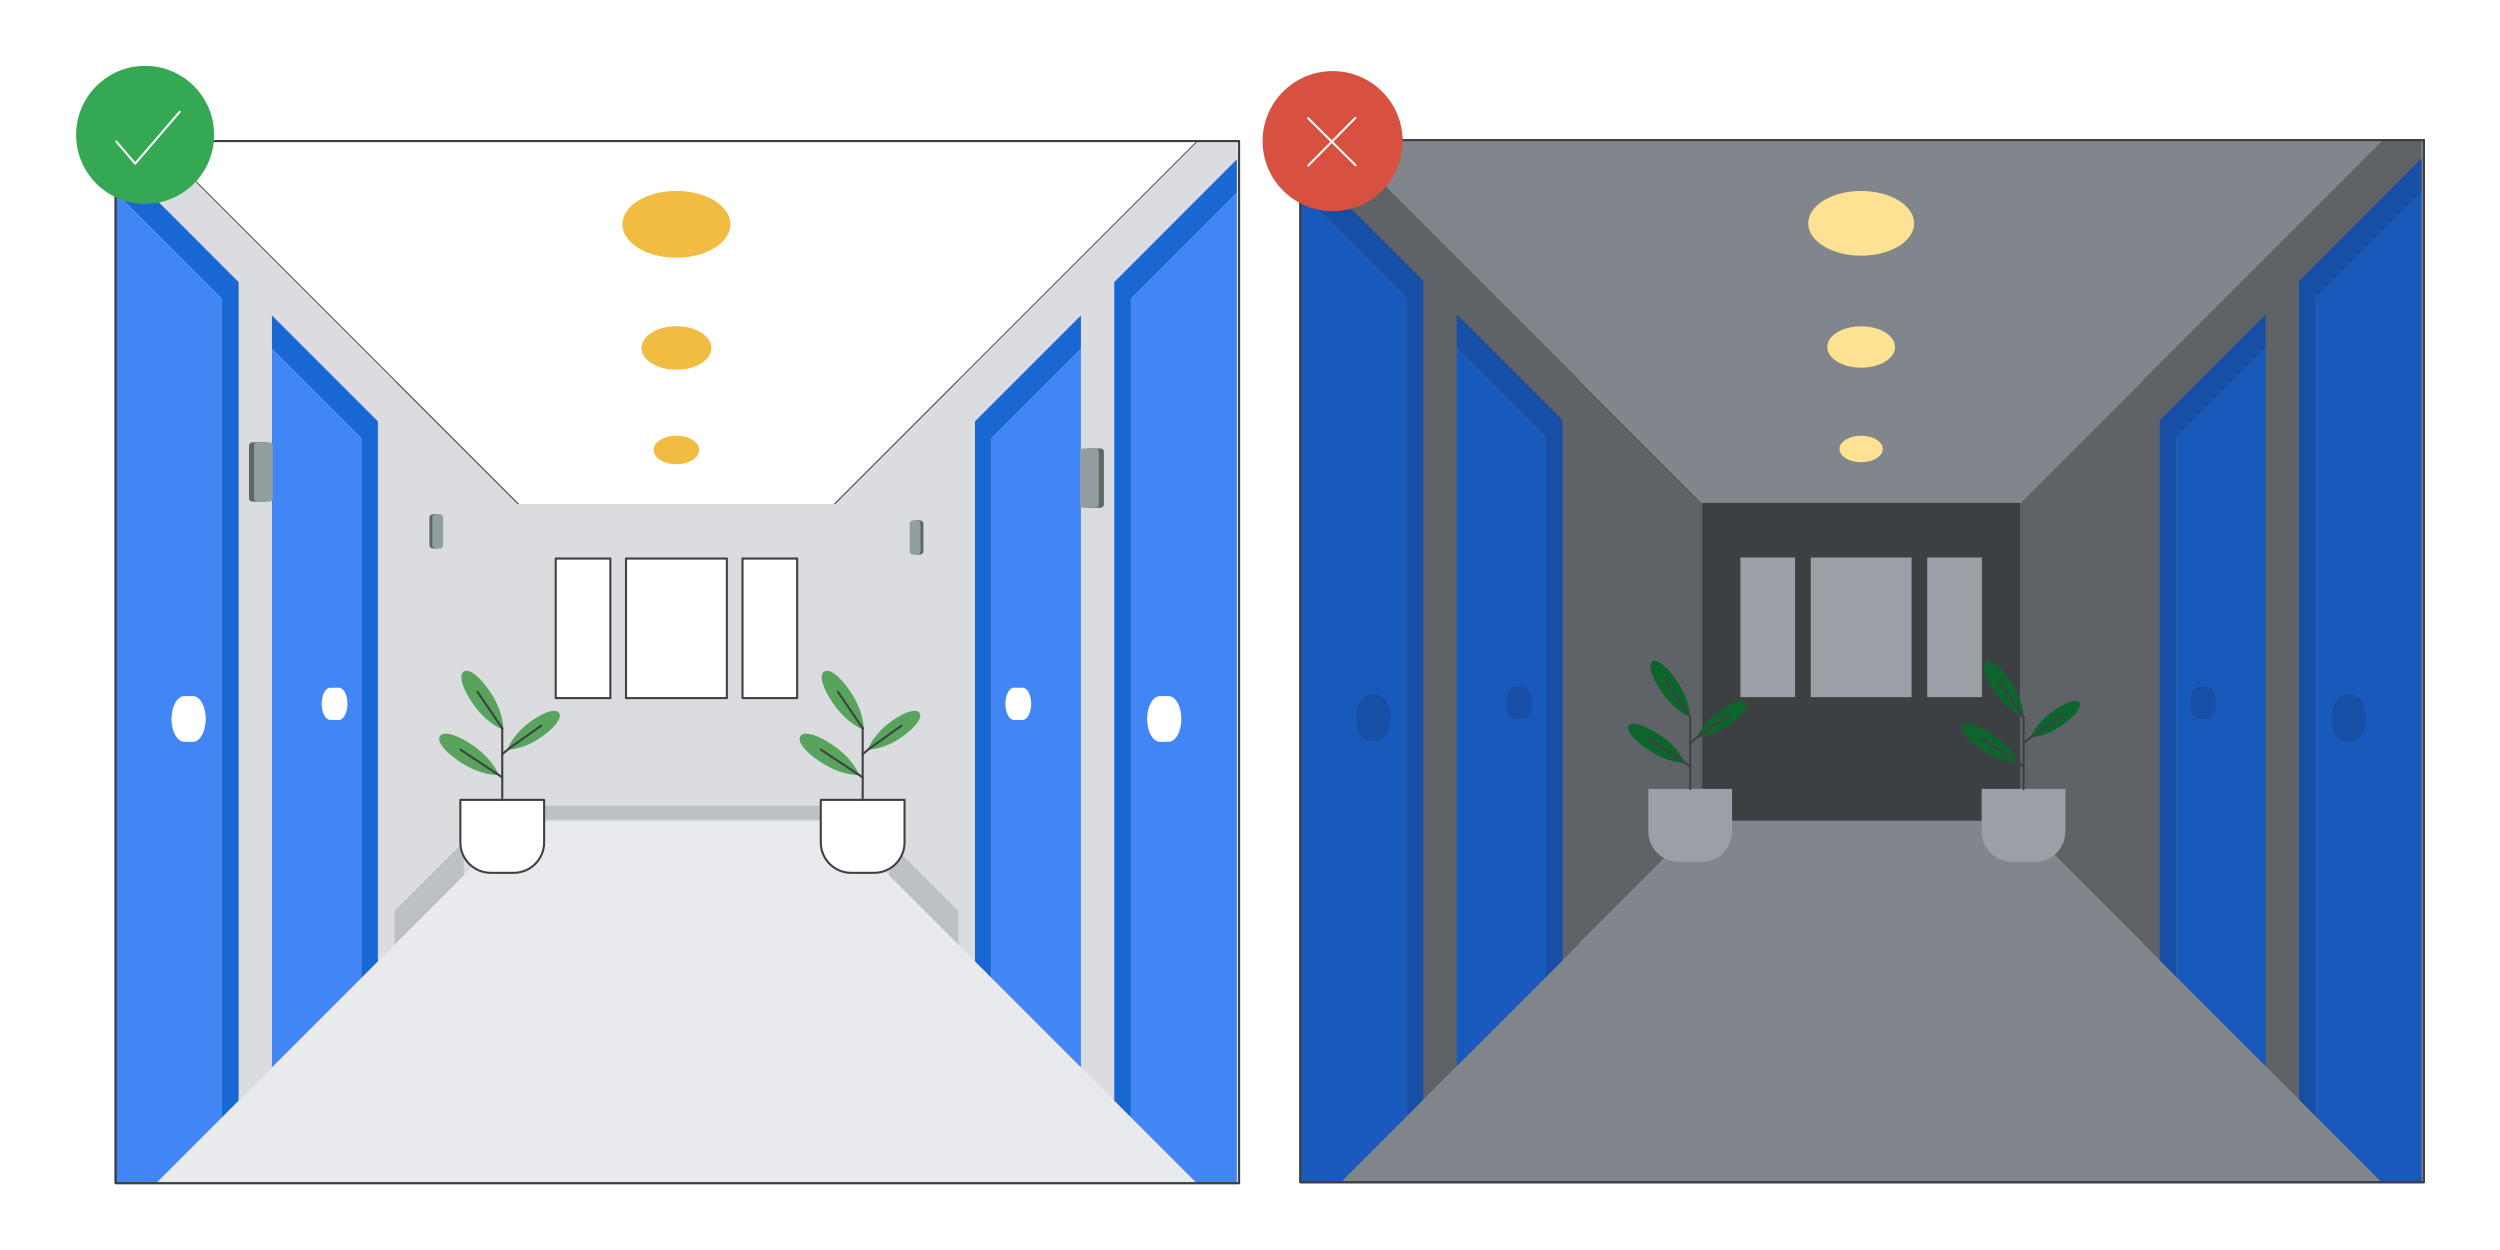 <?xml version="1.0" encoding="utf-8"?>
<!-- Generator: Adobe Illustrator 25.0.0, SVG Export Plug-In . SVG Version: 6.00 Build 0)  -->
<svg version="1.1" id="Layer_1" xmlns="http://www.w3.org/2000/svg" xmlns:xlink="http://www.w3.org/1999/xlink" x="0px" y="0px"
	 viewBox="0 0 1200 600" style="enable-background:new 0 0 1200 600;" xml:space="preserve">
<style type="text/css">
	.st0{fill:#FFFFFF;}
	.st1{fill:#E8EAED;}
	.st2{fill:none;stroke:#3C4043;stroke-linecap:round;stroke-linejoin:round;stroke-miterlimit:10;}
	.st3{fill:#FDD663;stroke:#676C73;stroke-miterlimit:10;}
	.st4{fill:#3C4043;}
	.st5{fill:none;stroke:#3C4043;stroke-miterlimit:10;}
	.st6{fill:#FFFFFF;stroke:#3C4043;stroke-linecap:round;stroke-linejoin:round;}
	.st7{fill:#D0E1FB;stroke:#D0E1FB;stroke-miterlimit:10;}
	.st8{fill:#FFFFFF;stroke:#3C4043;stroke-linecap:round;stroke-linejoin:round;stroke-miterlimit:10;}
	.st9{fill:#4285F4;}
	.st10{fill:#E7E9EC;stroke:#E7E9EC;stroke-linecap:round;stroke-linejoin:round;stroke-miterlimit:10;}
	.st11{fill:#3D4043;}
	.st12{fill:#FFFFFF;stroke:#3D4043;stroke-linecap:round;stroke-linejoin:round;stroke-miterlimit:10;}
	.st13{fill:#FFFFFF;stroke:#3D4043;stroke-linecap:round;stroke-linejoin:round;}
	.st14{fill:none;stroke:#3D4043;stroke-linecap:round;stroke-linejoin:round;stroke-miterlimit:10;}
	.st15{clip-path:url(#SVGID_2_);}
	.st16{fill:#D9E5F9;}
	.st17{clip-path:url(#SVGID_4_);fill:#D9E5F9;}
	.st18{clip-path:url(#SVGID_4_);}
	.st19{fill:#E7E9EC;}
	.st20{clip-path:url(#SVGID_4_);fill:#4285F4;stroke:#4285F4;stroke-linecap:round;stroke-linejoin:round;stroke-miterlimit:10;}
	.st21{clip-path:url(#SVGID_4_);fill:#FFFFFF;stroke:#3D4043;stroke-linecap:round;stroke-linejoin:round;stroke-miterlimit:10;}
	.st22{fill:#3D4043;stroke:#3D4043;stroke-linecap:round;stroke-linejoin:round;stroke-miterlimit:10;}
	.st23{fill:#F1F3F4;}
	.st24{fill:#C1DEFB;}
	.st25{fill:#FBBC04;}
	.st26{fill:#EA4335;}
	.st27{fill:#669DF6;}
	.st28{fill:#D2E3FC;}
	.st29{fill:#FEEFC3;}
	.st30{clip-path:url(#SVGID_6_);fill:#CEEAD6;}
	.st31{fill:#BDC1C6;}
	.st32{clip-path:url(#SVGID_8_);}
	.st33{fill:#0A0755;}
	.st34{fill:#E6E8EB;}
	.st35{fill:#E84335;}
	.st36{fill:none;stroke:#3D4043;stroke-miterlimit:10;}
	.st37{fill:#F0BC42;stroke:#3D4043;stroke-width:1.006;stroke-linecap:round;stroke-linejoin:round;stroke-miterlimit:10;}
	.st38{fill:#FDD663;}
	.st39{fill:#FFFFFF;stroke:#3D4043;stroke-miterlimit:10;}
	.st40{fill:#D4E2F9;stroke:#D4E2F9;stroke-miterlimit:10;}
	.st41{fill:none;stroke:#3D4043;stroke-linecap:round;stroke-miterlimit:10;}
	.st42{fill:#FFFFFF;stroke:#3D4043;stroke-linecap:round;stroke-miterlimit:10;}
	.st43{fill:#D4E2F9;}
	.st44{fill:none;stroke:#FFFFFF;stroke-linecap:round;stroke-miterlimit:10;}
	.st45{fill:none;stroke:#3D4043;stroke-linecap:round;stroke-linejoin:round;}
	.st46{fill:#58A35C;stroke:#3D4043;stroke-linecap:round;stroke-linejoin:round;stroke-miterlimit:10;}
	.st47{fill:#FFEDC2;}
	.st48{fill:#58A45C;stroke:#58A45C;stroke-linecap:round;stroke-linejoin:round;stroke-miterlimit:10;}
	.st49{fill:#DDDEE2;}
	.st50{fill:#58A45C;stroke:#292D33;stroke-linecap:round;stroke-linejoin:round;stroke-miterlimit:10;}
	.st51{fill:#F2BC42;}
	.st52{fill:#D85040;}
	.st53{fill:#D85040;stroke:#3D4043;stroke-width:1.245;stroke-linecap:round;stroke-linejoin:round;stroke-miterlimit:10;}
	.st54{opacity:0.5;}
	.st55{fill:#D9DADC;}
	.st56{fill:#4281F0;}
	.st57{fill-rule:evenodd;clip-rule:evenodd;fill:#FFFFFF;stroke:#3C4043;stroke-linecap:round;stroke-linejoin:round;}
	.st58{fill-rule:evenodd;clip-rule:evenodd;fill:#E8EAED;}
	.st59{fill:#DDDEE2;stroke:#3C4043;stroke-miterlimit:10;}
	.st60{fill:none;stroke:#E7E9EC;stroke-linecap:round;stroke-linejoin:round;stroke-miterlimit:10;}
	.st61{fill:#D4E2F9;stroke:#D4E2F9;stroke-linecap:round;stroke-linejoin:round;stroke-miterlimit:10;}
	.st62{fill:#E84335;stroke:#3D4043;stroke-miterlimit:10;}
	.st63{fill:#4E84EA;stroke:#3D4043;stroke-width:1.006;stroke-linecap:round;stroke-linejoin:round;stroke-miterlimit:10;}
	.st64{fill:#3C4043;stroke:#3C4043;stroke-linecap:round;stroke-linejoin:round;stroke-miterlimit:10;}
	.st65{fill:#CEEAD6;}
	.st66{fill:#CEDFF9;}
	
		.st67{opacity:0.5;fill:#FFFFFF;stroke:#3C4043;stroke-linecap:round;stroke-linejoin:round;stroke-miterlimit:10;enable-background:new    ;}
	.st68{fill:none;stroke:#FFFFFF;stroke-linecap:round;stroke-linejoin:round;stroke-miterlimit:10;}
	.st69{fill:#EE8668;stroke:#3D4043;stroke-miterlimit:10;}
	.st70{fill:#FFFFFF;stroke:#FFFFFF;stroke-miterlimit:10;}
	.st71{fill:none;stroke:#FFFFFF;stroke-width:5;stroke-miterlimit:10;}
	.st72{fill:#3D4043;stroke:#3D4043;stroke-linejoin:round;}
	.st73{fill:#3D4043;stroke:#3D4043;stroke-linecap:round;stroke-linejoin:round;}
	.st74{fill:#F0BC42;stroke:#F0BC42;stroke-miterlimit:10;}
	.st75{fill:#FBBA04;}
	.st76{fill:#D18A68;stroke:#3D4043;stroke-linecap:round;stroke-linejoin:round;stroke-miterlimit:10;}
	.st77{fill:#3D4043;stroke:#3D4043;stroke-miterlimit:10;}
	.st78{fill:#D8B18D;}
	.st79{fill:#D5E1F6;}
	.st80{fill:none;stroke:#D5E1F6;stroke-linecap:round;stroke-linejoin:round;stroke-miterlimit:10;}
	.st81{fill:#D5E1F6;stroke:#D5E1F6;stroke-linecap:round;stroke-linejoin:round;stroke-miterlimit:10;}
	.st82{fill:#D8B18D;stroke:#3D4043;stroke-linecap:round;stroke-linejoin:round;stroke-miterlimit:10;}
	.st83{fill:#FDD463;}
	.st84{fill:#F0F2F3;}
	.st85{fill:#F8BB16;stroke:#F8BB16;stroke-miterlimit:10;}
	.st86{fill:#FDE092;}
	.st87{fill:#5F6368;}
	.st88{fill:#34A853;}
	.st89{fill:#D85040;stroke:#D85040;stroke-linecap:round;stroke-linejoin:round;stroke-miterlimit:10;}
	.st90{fill:#F2BC42;stroke:#FFFFFF;stroke-linecap:round;stroke-linejoin:round;stroke-miterlimit:10;}
	.st91{clip-path:url(#SVGID_10_);fill:#FFFFFF;stroke:#3C4043;stroke-linecap:round;stroke-linejoin:round;stroke-miterlimit:10;}
	.st92{clip-path:url(#SVGID_10_);fill:#E8EAED;}
	.st93{clip-path:url(#SVGID_10_);fill:none;stroke:#3C4043;stroke-linecap:round;stroke-linejoin:round;stroke-miterlimit:10;}
	.st94{clip-path:url(#SVGID_10_);}
	.st95{fill:#F6AEA9;}
	.st96{fill:none;stroke:#696C70;stroke-width:6;stroke-linecap:round;stroke-miterlimit:10;}
	.st97{clip-path:url(#SVGID_10_);fill:#E7E9EC;stroke:#E7E9EC;stroke-linecap:round;stroke-linejoin:round;stroke-miterlimit:10;}
	.st98{opacity:0.11;}
	.st99{fill:#E0E1E5;}
	.st100{fill:none;stroke:#F2BC42;stroke-width:2;stroke-miterlimit:10;}
	.st101{fill:none;stroke:#33A852;stroke-width:2;stroke-miterlimit:10;}
	.st102{fill:none;stroke:#4285F4;stroke-width:2;stroke-miterlimit:10;}
	.st103{fill:none;stroke:#3C4043;stroke-width:2;stroke-linecap:round;stroke-linejoin:round;}
	.st104{clip-path:url(#SVGID_12_);}
	.st105{fill:#EEA38D;stroke:#3D4043;stroke-width:1.245;stroke-linecap:round;stroke-linejoin:round;stroke-miterlimit:10;}
	.st106{fill:none;stroke:#3D4043;stroke-width:1.245;stroke-linecap:round;stroke-linejoin:round;stroke-miterlimit:10;}
	.st107{fill:#3D4043;stroke:#3D4043;stroke-width:1.245;stroke-linecap:round;stroke-linejoin:round;stroke-miterlimit:10;}
	.st108{fill:#A36F4B;}
	.st109{fill-rule:evenodd;clip-rule:evenodd;fill:#E1A57D;}
	.st110{fill:#DFA68A;stroke:#3D4043;stroke-linecap:round;stroke-linejoin:round;stroke-miterlimit:10;}
	.st111{fill:#FFFFFF;stroke:#3D4043;stroke-width:1.245;stroke-linecap:round;stroke-miterlimit:10;}
	.st112{fill:#D3D3D3;stroke:#3D4043;stroke-width:1.245;stroke-linecap:round;stroke-linejoin:round;stroke-miterlimit:10;}
	.st113{fill:#F1B682;stroke:#3D4043;stroke-linecap:round;stroke-linejoin:round;}
	.st114{fill:#754438;stroke:#3D4043;stroke-miterlimit:10;}
	.st115{fill-rule:evenodd;clip-rule:evenodd;fill:#3D4043;}
	.st116{fill:#FFFFFF;stroke:#FFFFFF;stroke-linecap:round;stroke-linejoin:round;}
	.st117{fill:#E7E9EC;stroke:#3D4043;stroke-linecap:round;stroke-linejoin:round;stroke-miterlimit:10;}
	.st118{clip-path:url(#SVGID_14_);}
	.st119{fill:#E7E9EC;stroke:#3D4043;stroke-miterlimit:10;}
	.st120{fill:#D18A68;stroke:#3D4043;stroke-width:1.245;stroke-linecap:round;stroke-linejoin:round;stroke-miterlimit:10;}
	.st121{fill:none;stroke:#D4E2F9;stroke-miterlimit:10;}
	.st122{fill:#F7D575;stroke:#3D4043;stroke-width:1.245;stroke-linecap:round;stroke-linejoin:round;stroke-miterlimit:10;}
	.st123{fill:#D0E1FB;}
	.st124{fill:#F2BC42;stroke:#F2BC42;stroke-miterlimit:10;}
	.st125{fill:#EE8668;stroke:#3D4043;stroke-linecap:round;stroke-linejoin:round;stroke-miterlimit:10;}
	.st126{fill:#EE8668;}
	.st127{fill:#FFFFFF;stroke:#FFFFFF;stroke-linecap:round;stroke-linejoin:round;stroke-miterlimit:10;}
	.st128{fill:#7F3C1B;stroke:#3D4043;stroke-linecap:round;stroke-linejoin:round;stroke-miterlimit:10;}
	.st129{fill:#979CA3;}
	.st130{opacity:0.4;fill:url(#SVGID_15_);}
	.st131{fill:none;stroke:#FFFFFF;stroke-width:2;stroke-linecap:round;stroke-miterlimit:10;}
	.st132{clip-path:url(#SVGID_17_);}
	.st133{fill:#F1F1F1;}
	.st134{fill:#E1EDF9;}
	.st135{opacity:0.05;fill:#221F20;}
	.st136{fill:none;stroke:#3C4043;stroke-linecap:round;stroke-linejoin:round;}
	.st137{opacity:0.3;}
	.st138{opacity:0.05;}
	.st139{enable-background:new    ;}
	.st140{opacity:0.4;fill:#4281F0;}
	.st141{opacity:0.4;}
	.st142{filter:url(#Adobe_OpacityMaskFilter);}
	.st143{filter:url(#Adobe_OpacityMaskFilter_1_);}
	.st144{mask:url(#SVGID_18_);fill:url(#SVGID_19_);}
	.st145{opacity:0.03;fill:#4281F0;}
	.st146{fill:#F1B682;stroke:#3D4043;stroke-linecap:round;stroke-linejoin:round;stroke-miterlimit:10;}
	.st147{clip-path:url(#SVGID_21_);}
	.st148{fill:#624529;}
	.st149{fill:#CA8F6B;}
	.st150{clip-path:url(#SVGID_23_);}
	.st151{opacity:0.3;fill:#E8EAED;}
	.st152{fill:#BCD0F8;}
	.st153{clip-path:url(#SVGID_25_);fill:none;stroke:#3C4043;stroke-linecap:round;stroke-linejoin:round;stroke-miterlimit:10;}
	.st154{fill:#80868B;}
	.st155{fill:#D9D9D9;}
	.st156{opacity:0.25;}
	.st157{clip-path:url(#SVGID_27_);fill:#33A852;}
	.st158{clip-path:url(#SVGID_29_);fill:#33A852;}
	.st159{clip-path:url(#SVGID_31_);fill:#33A852;}
	.st160{clip-path:url(#SVGID_33_);fill:#33A852;}
	.st161{clip-path:url(#SVGID_35_);fill:#188038;}
	.st162{opacity:0.5;fill:none;stroke:#D5E0F0;stroke-linecap:round;enable-background:new    ;}
	.st163{fill:#33A852;}
	.st164{fill:#DADCE0;}
	.st165{clip-path:url(#SVGID_37_);fill:#33A852;}
	.st166{fill:#FEEFC3;stroke:#4D4D4D;}
	.st167{fill:#FDE293;stroke:#4D4D4D;stroke-miterlimit:10;}
	.st168{clip-path:url(#SVGID_39_);}
	.st169{fill:#9AA0A6;}
	.st170{fill:#FDE293;}
	.st171{fill:#174EA6;}
	.st172{fill:#185ABC;}
	.st173{fill:#0D652D;}
	.st174{clip-path:url(#SVGID_41_);}
	.st175{fill:#1967D2;}
	.st176{fill:#5E6666;}
	.st177{fill:#909E9F;}
	.st178{fill:#FAD2CF;}
	.st179{fill:#3D5AFE;}
	.st180{fill:#00E676;}
	.st181{fill:#FFFF00;}
	.st182{fill:#FF5252;}
	.st183{fill:#4283F2;}
	.st184{fill:#F8BB16;}
	.st185{clip-path:url(#SVGID_43_);fill:#33A852;}
	.st186{clip-path:url(#SVGID_45_);fill:#33A852;}
	.st187{fill:none;stroke:#FFFFFF;stroke-miterlimit:10;}
	.st188{clip-path:url(#SVGID_47_);fill:#33A852;}
	.st189{clip-path:url(#SVGID_49_);fill:#33A852;}
	.st190{clip-path:url(#SVGID_51_);fill:#9AA0A6;}
	.st191{clip-path:url(#SVGID_51_);fill:#BDC1C6;}
	.st192{clip-path:url(#SVGID_51_);}
	.st193{fill:#CBCBCB;}
	.st194{clip-path:url(#SVGID_51_);fill:#FFFFFF;stroke:#3C4043;stroke-linecap:round;stroke-linejoin:round;stroke-miterlimit:10;}
	.st195{fill:#4E85EB;}
	.st196{clip-path:url(#SVGID_53_);fill:#33A852;}
	.st197{clip-path:url(#SVGID_55_);}
	.st198{clip-path:url(#SVGID_57_);fill-rule:evenodd;clip-rule:evenodd;fill:#E8EAED;}
	.st199{clip-path:url(#SVGID_57_);}
	.st200{fill-rule:evenodd;clip-rule:evenodd;fill:#4285F4;}
	.st201{fill-rule:evenodd;clip-rule:evenodd;fill:#EEEDE3;}
	.st202{fill-rule:evenodd;clip-rule:evenodd;fill:#FFFFFF;}
	.st203{fill-rule:evenodd;clip-rule:evenodd;fill:#CEDFF9;}
	.st204{fill-rule:evenodd;clip-rule:evenodd;fill:#B3B29C;}
	.st205{fill-rule:evenodd;clip-rule:evenodd;fill:#DBD5CF;}
	.st206{fill:url(#SVGID_58_);stroke:#FFFFFF;stroke-miterlimit:10;}
	.st207{fill:#EEF0F7;}
	.st208{fill-rule:evenodd;clip-rule:evenodd;fill:#EEF0F7;}
	.st209{fill:#B6ABAA;}
	.st210{fill-rule:evenodd;clip-rule:evenodd;fill:#DADCE0;}
	.st211{fill-rule:evenodd;clip-rule:evenodd;fill:#BDC1C6;}
	
		.st212{fill-rule:evenodd;clip-rule:evenodd;fill:#3C4043;stroke:#3C4043;stroke-linecap:round;stroke-linejoin:round;stroke-miterlimit:10;}
	.st213{fill-rule:evenodd;clip-rule:evenodd;fill:#DBDBDD;}
	
		.st214{fill-rule:evenodd;clip-rule:evenodd;fill:#FFFFFF;stroke:#FFFFFF;stroke-linecap:round;stroke-linejoin:round;stroke-miterlimit:10;}
	.st215{fill-rule:evenodd;clip-rule:evenodd;fill:#B1B2B5;}
	.st216{fill-rule:evenodd;clip-rule:evenodd;fill:#49494A;}
	.st217{fill:#292D33;}
	.st218{fill:none;}
	.st219{clip-path:url(#SVGID_60_);fill-rule:evenodd;clip-rule:evenodd;fill:#E8EAED;}
	.st220{clip-path:url(#SVGID_60_);}
	.st221{fill:url(#SVGID_61_);stroke:#FFFFFF;stroke-miterlimit:10;}
	.st222{clip-path:url(#SVGID_63_);}
	.st223{fill:#CEDFF9;stroke:#676C73;stroke-miterlimit:10;}
	.st224{clip-path:url(#SVGID_65_);}
	.st225{fill:#FFFFFF;stroke:#7B7D7F;stroke-linecap:round;stroke-linejoin:round;}
	.st226{fill:#7B7D7F;}
	.st227{fill:#E4E4E4;}
	.st228{fill:#D4E2F9;stroke:#FFFFFF;stroke-width:0.75;stroke-miterlimit:10;}
	.st229{fill:none;stroke:#F2BC42;stroke-linecap:round;stroke-linejoin:round;stroke-miterlimit:10;}
	.st230{fill:none;stroke:#F4C955;stroke-miterlimit:10;}
	.st231{clip-path:url(#SVGID_67_);}
	.st232{fill:#629EF5;}
	.st233{fill:#AECBFA;}
	.st234{fill:#C5221F;}
	.st235{clip-path:url(#SVGID_67_);fill:#629EF5;}
	.st236{clip-path:url(#SVGID_69_);}
	.st237{clip-path:url(#SVGID_69_);fill:#FFFFFF;}
	.st238{clip-path:url(#SVGID_69_);fill:none;stroke:#000000;stroke-miterlimit:10;}
	.st239{fill:none;stroke:#000000;stroke-miterlimit:10;}
	.st240{clip-path:url(#SVGID_71_);fill:#F8BB16;}
	.st241{fill:#E37400;}
	.st242{fill:#F29900;}
	.st243{clip-path:url(#SVGID_73_);fill:#33A852;}
	.st244{fill:#D7AEFB;}
	.st245{fill:#8430CE;}
	.st246{fill:#4ECDE6;}
	.st247{fill:#FFFFFF;stroke:#636669;stroke-linecap:round;stroke-linejoin:round;}
	.st248{fill:#E52592;}
	.st249{fill:#FDE7F3;stroke:#FFFFFF;stroke-width:0.5;stroke-miterlimit:10;}
	.st250{fill:none;stroke:#EEF0F1;stroke-linecap:round;stroke-linejoin:round;stroke-miterlimit:10;}
	.st251{fill:#D4E2F9;stroke:#FFFFFF;stroke-width:0.5;stroke-miterlimit:10;}
	.st252{fill:none;stroke:#4285F4;stroke-width:8;stroke-linecap:round;stroke-linejoin:round;stroke-miterlimit:10;}
	.st253{fill:none;stroke:#F2BC42;stroke-width:4;stroke-miterlimit:10;}
	.st254{fill:none;stroke:#33A852;stroke-width:4;stroke-miterlimit:10;}
	.st255{fill:none;stroke:#3C4043;stroke-width:4;stroke-linecap:round;stroke-linejoin:round;}
	.st256{fill:#BDC0C4;stroke:#BDC0C4;stroke-linecap:round;stroke-linejoin:round;stroke-miterlimit:10;}
	.st257{fill:none;stroke:#FFFFFF;stroke-width:9.767;stroke-linecap:round;stroke-linejoin:round;stroke-miterlimit:10;}
	.st258{clip-path:url(#SVGID_75_);fill:#FFFFFF;}
	.st259{clip-path:url(#SVGID_75_);fill:none;stroke:#3C4043;stroke-linecap:round;stroke-linejoin:round;stroke-miterlimit:10;}
	.st260{clip-path:url(#SVGID_75_);}
	.st261{fill:#D0E1FB;stroke:#676C73;stroke-miterlimit:10;}
	.st262{clip-path:url(#SVGID_77_);fill:#33A852;}
	.st263{fill:#7F3C1B;}
	.st264{fill:#FFB17D;}
	.st265{opacity:0.4;fill:url(#SVGID_78_);}
	.st266{opacity:0.6;fill:#D0E1FB;}
	.st267{fill:#D0E2FC;}
	.st268{fill:#9EC0F3;}
	.st269{fill:#D85040;stroke:#3D4043;stroke-linecap:round;stroke-linejoin:round;stroke-miterlimit:10;}
	.st270{clip-path:url(#SVGID_82_);fill:#BDC1C6;}
	.st271{clip-path:url(#SVGID_84_);fill:#E8EAED;}
	.st272{clip-path:url(#SVGID_84_);}
	.st273{clip-path:url(#SVGID_86_);fill:none;stroke:#3C4043;stroke-linecap:round;stroke-linejoin:round;stroke-miterlimit:10;}
	.st274{fill:#CCCCCC;stroke:#3C4043;stroke-linecap:round;stroke-linejoin:round;stroke-miterlimit:10;}
	.st275{fill:#676C73;}
	.st276{fill:#F2F2F2;stroke:#3D4043;stroke-linecap:round;stroke-linejoin:round;stroke-miterlimit:10;}
	.st277{fill:#B3B3B3;stroke:#3C4043;stroke-linecap:round;stroke-linejoin:round;stroke-miterlimit:10;}
	.st278{opacity:0.81;fill:url(#SVGID_87_);}
	.st279{fill:#D9DBDF;stroke:#D9DBDF;stroke-linecap:round;stroke-linejoin:round;stroke-miterlimit:10;}
	.st280{fill:#D9DBDF;}
	.st281{fill:none;stroke:#D85040;stroke-linecap:round;stroke-linejoin:round;stroke-miterlimit:10;}
	.st282{fill:#FFFFFF;stroke:#D85040;stroke-linecap:round;stroke-linejoin:round;stroke-miterlimit:10;}
	.st283{fill:none;stroke:#BDC1C6;stroke-width:8;stroke-miterlimit:10;}
</style>
<rect x="-22.5" y="-17.5" class="st0" width="1241" height="640"/>
<g>
	<g>
		<rect x="624.232" y="67.262" class="st8" width="539.159" height="500.16"/>
		<rect x="624.232" y="67.262" class="st2" width="539.159" height="500.16"/>
		<g>
			<defs>
				<rect id="SVGID_38_" x="624.232" y="67.262" width="539.159" height="500.16"/>
			</defs>
			<clipPath id="SVGID_2_">
				<use xlink:href="#SVGID_38_"  style="overflow:visible;"/>
			</clipPath>
			<g class="st15">
				<polygon class="st154" points="893.353,317.658 1162.353,48.658 624.353,48.658 				"/>
				<polygon class="st154" points="893.353,317.658 624.353,586.658 1162.353,586.658 				"/>
				<polygon class="st87" points="893.353,317.658 1162.353,586.658 1162.353,48.658 				"/>
				<polygon class="st87" points="893.353,317.658 624.353,586.658 624.353,48.658 				"/>
				<rect x="817.091" y="241.397" class="st4" width="152.523" height="152.523"/>
				<g>
					<rect x="869.151" y="267.617" class="st169" width="48.404" height="66.996"/>
					<rect x="925.072" y="267.617" class="st169" width="26.231" height="66.996"/>
					<rect x="835.403" y="267.617" class="st169" width="26.231" height="66.996"/>
				</g>
				<ellipse class="st170" cx="893.353" cy="107.198" rx="25.42" ry="15.535"/>
				<ellipse class="st170" cx="893.353" cy="166.553" rx="16.269" ry="9.942"/>
				<ellipse class="st170" cx="893.353" cy="215.505" rx="10.412" ry="6.363"/>
				<g>
					<g>
						<polygon class="st87" points="624.353,48.658 624.353,76.096 691.199,142.943 691.199,115.505 						"/>
						<polygon class="st87" points="691.199,142.943 691.199,519.812 624.353,586.658 624.353,76.096 						"/>
						<polygon class="st171" points="683.197,134.94 624.353,76.029 624.353,92.102 675.194,143.01 675.194,535.817 
							683.197,527.814 						"/>
						<polygon class="st172" points="624.353,92.102 624.353,586.658 675.194,535.817 675.194,143.01 						"/>
						<polygon class="st87" points="691.199,115.505 691.199,142.943 758.046,209.789 758.046,182.351 						"/>
						<polygon class="st87" points="758.046,209.789 758.046,452.965 691.199,519.812 691.199,142.943 						"/>
						<polygon class="st171" points="750.043,201.786 750.043,460.968 742.04,468.971 742.04,209.856 699.202,167.018 
							699.202,150.945 						"/>
						<polygon class="st172" points="742.04,209.856 742.04,468.971 699.202,511.809 699.202,167.018 						"/>
						<g>
							<path class="st171" d="M727.245,329.629v0.003c-0.022-0.001-0.045-0.003-0.067-0.003c-2.266,0-4.102,3.463-4.102,7.734
								s1.837,7.734,4.102,7.734c0.023,0,0.045-0.003,0.067-0.003v0.003h4.169v-15.467H727.245z"/>
							<ellipse class="st171" cx="731.348" cy="337.362" rx="4.102" ry="7.734"/>
						</g>
						<g>
							<path class="st171" d="M663.249,344.625c0-3.127-0.734-5.945-1.908-7.942v-3.019l-4.078,0.007
								c-0.049-0.002-0.097-0.007-0.146-0.007c-0.053,0-0.105,0.005-0.157,0.007l-0.054,0l0,0.002
								c-3.289,0.2-5.921,5.025-5.921,10.952c0,6.054,2.746,10.962,6.132,10.962c0.018,0,0.036-0.002,0.055-0.002v0.002h4.169
								v-3.019C662.515,350.571,663.249,347.752,663.249,344.625z"/>
							<path class="st171" d="M655.153,344.625c0-6.054,2.746-10.962,6.132-10.962c3.387,0,6.132,4.908,6.132,10.962
								c0,6.054-2.746,10.962-6.132,10.962"/>
						</g>
					</g>
				</g>
				<g>
					<g>
						<polygon class="st87" points="1162.353,48.658 1162.353,76.096 1095.506,142.943 1095.506,115.505 						"/>
						<polygon class="st87" points="1095.506,142.943 1095.506,519.812 1162.353,586.658 1162.353,76.096 						"/>
						<polygon class="st171" points="1103.509,134.94 1162.353,76.029 1162.353,92.102 1111.512,143.01 1111.512,535.817 
							1103.509,527.814 						"/>
						<polygon class="st172" points="1162.353,92.102 1162.353,586.658 1111.512,535.817 1111.512,143.01 						"/>
						<polygon class="st87" points="1095.506,115.505 1095.506,142.943 1028.66,209.789 1028.66,182.351 						"/>
						<polygon class="st87" points="1028.66,209.789 1028.66,452.965 1095.506,519.812 1095.506,142.943 						"/>
						<polygon class="st171" points="1036.663,201.786 1036.663,460.968 1044.665,468.971 1044.665,209.856 1087.504,167.018 
							1087.504,150.945 						"/>
						<polygon class="st172" points="1044.665,209.856 1044.665,468.971 1087.504,511.809 1087.504,167.018 						"/>
						<g>
							<path class="st171" d="M1059.46,329.629v0.003c0.022-0.001,0.045-0.003,0.067-0.003c2.266,0,4.102,3.463,4.102,7.734
								s-1.837,7.734-4.102,7.734c-0.023,0-0.045-0.003-0.067-0.003v0.003h-4.169v-15.467H1059.46z"/>
							<ellipse class="st171" cx="1055.358" cy="337.362" rx="4.102" ry="7.734"/>
						</g>
						<g>
							<path class="st171" d="M1123.457,344.625c0-3.127,0.734-5.945,1.908-7.942v-3.019l4.078,0.007
								c0.049-0.002,0.097-0.007,0.146-0.007c0.053,0,0.105,0.005,0.157,0.007l0.054,0v0.002c3.289,0.2,5.921,5.025,5.921,10.952
								c0,6.054-2.746,10.962-6.133,10.962c-0.018,0-0.036-0.002-0.054-0.002v0.002h-4.17v-3.019
								C1124.191,350.571,1123.457,347.752,1123.457,344.625z"/>
							<ellipse class="st171" cx="1125.42" cy="344.625" rx="6.132" ry="10.962"/>
						</g>
					</g>
				</g>
			</g>
		</g>
		<rect x="624.232" y="67.262" class="st2" width="539.159" height="500.16"/>
	</g>
	<g>
		<path class="st173" d="M811.304,344.27c0,0-7.239-2.611-13.922-12.421c-5.035-7.394-6.365-12.943-4.301-14.347
			c2.065-1.404,6.741,1.869,11.768,9.263C811.532,336.583,811.304,344.27,811.304,344.27z"/>
		<path class="st14" d="M799.389,326.765l11.915,17.505"/>
		<path class="st173" d="M808.839,366.207c0,0-7.688,0.335-17.595-6.219c-7.451-4.929-10.789-9.565-9.418-11.646
			c1.371-2.081,6.945-0.824,14.404,4.113C806.138,359.009,808.839,366.207,808.839,366.207z"/>
		<path class="st14" d="M791.179,354.529l17.66,11.678"/>
		<path class="st173" d="M814.601,353.974c0,0,6.871,0.057,15.506-6.088c6.504-4.627,9.344-8.863,8.047-10.683
			c-1.289-1.812-6.219-0.522-12.723,4.113C816.796,347.461,814.601,353.974,814.601,353.974z"/>
		<path class="st14" d="M830.009,343.005l-15.408,10.968"/>
		<path class="st169" d="M816.829,413.679h-11.05c-8.055,0-14.583-6.529-14.583-14.584V378.66h40.209v20.435
			C831.404,407.15,824.875,413.679,816.829,413.679z"/>
		<path class="st14" d="M811.304,344.27v34.39"/>
		<path class="st14" d="M814.601,353.974l-3.297,2.758"/>
		<path class="st14" d="M808.839,366.207l2.465,1.681"/>
	</g>
	<g>
		<path class="st173" d="M971.304,344.27c0,0-7.239-2.611-13.922-12.421c-5.035-7.394-6.365-12.943-4.301-14.347
			c2.065-1.404,6.741,1.869,11.768,9.263C971.532,336.583,971.304,344.27,971.304,344.27z"/>
		<path class="st14" d="M959.389,326.765l11.915,17.505"/>
		<path class="st173" d="M968.839,366.207c0,0-7.688,0.335-17.595-6.219c-7.451-4.929-10.789-9.565-9.418-11.646
			c1.371-2.081,6.945-0.824,14.404,4.113C966.138,359.009,968.839,366.207,968.839,366.207z"/>
		<path class="st14" d="M951.179,354.529l17.66,11.678"/>
		<path class="st173" d="M974.601,353.974c0,0,6.871,0.057,15.506-6.088c6.504-4.627,9.344-8.863,8.047-10.683
			c-1.289-1.812-6.219-0.522-12.723,4.113C976.796,347.461,974.601,353.974,974.601,353.974z"/>
		<path class="st14" d="M990.009,343.005l-15.408,10.968"/>
		<path class="st169" d="M976.829,413.679h-11.05c-8.055,0-14.583-6.529-14.583-14.584V378.66h40.209v20.435
			C991.404,407.15,984.875,413.679,976.829,413.679z"/>
		<path class="st14" d="M971.304,344.27v34.39"/>
		<path class="st14" d="M974.601,353.974l-3.297,2.758"/>
		<path class="st14" d="M968.839,366.207l2.465,1.681"/>
	</g>
</g>
<g>
	<rect x="55.565" y="67.738" class="st8" width="539.159" height="500.16"/>
	<rect x="55.565" y="67.738" class="st2" width="539.159" height="500.16"/>
	<g>
		<defs>
			<rect id="SVGID_40_" x="55.565" y="67.738" width="539.159" height="500.16"/>
		</defs>
		<clipPath id="SVGID_4_">
			<use xlink:href="#SVGID_40_"  style="overflow:visible;"/>
		</clipPath>
		<g class="st18">
			<polygon class="st8" points="324.686,318.134 593.686,49.134 55.686,49.134 			"/>
			<polygon class="st1" points="324.686,318.134 55.686,587.134 593.686,587.134 			"/>
			<polygon class="st164" points="324.686,318.134 593.686,587.134 593.686,49.134 			"/>
			<polygon class="st164" points="324.686,318.134 55.686,587.134 55.686,49.134 			"/>
			<rect x="248.424" y="241.873" class="st164" width="152.523" height="152.523"/>
			<rect x="222.6" y="386.729" class="st31" width="204.171" height="6.773"/>
			<g>
				<rect x="300.484" y="268.093" class="st6" width="48.404" height="66.996"/>
				<rect x="356.405" y="268.093" class="st6" width="26.231" height="66.996"/>
				<rect x="266.736" y="268.093" class="st6" width="26.231" height="66.996"/>
			</g>
			<ellipse class="st124" cx="324.686" cy="107.674" rx="25.42" ry="15.535"/>
			<ellipse class="st124" cx="324.686" cy="167.029" rx="16.269" ry="9.942"/>
			<ellipse class="st124" cx="324.686" cy="215.981" rx="10.412" ry="6.363"/>
			<g>
				<g>
					<polygon class="st164" points="55.686,49.134 55.686,76.572 122.532,143.419 122.532,115.981 					"/>
					<polygon class="st164" points="122.532,143.419 122.532,520.288 55.686,587.134 55.686,76.572 					"/>
					<polygon class="st175" points="114.53,135.416 55.686,76.505 55.686,92.578 106.527,143.486 106.527,536.293 114.53,528.29 
											"/>
					<polygon class="st9" points="55.686,92.578 55.686,587.134 106.527,536.293 106.527,143.486 					"/>
					<polygon class="st164" points="122.532,115.981 122.532,143.419 189.379,210.265 189.379,182.827 					"/>
					<polygon class="st164" points="189.379,210.265 189.379,453.441 122.532,520.288 122.532,143.419 					"/>
					<polygon class="st175" points="181.376,202.262 181.376,461.444 173.373,469.447 173.373,210.332 130.535,167.494 
						130.535,151.421 					"/>
					<polygon class="st9" points="173.373,210.332 173.373,469.447 130.535,512.285 130.535,167.494 					"/>
					<g>
						<path class="st0" d="M158.578,330.105v0.003c-0.022-0.001-0.045-0.003-0.067-0.003c-2.266,0-4.102,3.463-4.102,7.734
							c0,4.271,1.837,7.734,4.102,7.734c0.023,0,0.045-0.003,0.067-0.003v0.003h4.169v-15.467H158.578z"/>
						<ellipse class="st0" cx="162.681" cy="337.838" rx="4.102" ry="7.734"/>
					</g>
					<g>
						<path class="st0" d="M94.582,345.101c0-3.127-0.734-5.945-1.908-7.942v-3.019l-4.078,0.007
							c-0.049-0.002-0.097-0.007-0.146-0.007c-0.053,0-0.105,0.005-0.157,0.007l-0.054,0l0,0.002
							c-3.289,0.2-5.921,5.025-5.921,10.952c0,6.054,2.746,10.962,6.132,10.962c0.018,0,0.036-0.002,0.055-0.002l0,0.002h4.17
							v-3.019C93.848,351.047,94.582,348.228,94.582,345.101z"/>
						<ellipse class="st0" cx="92.619" cy="345.101" rx="6.132" ry="10.962"/>
					</g>
				</g>
				<polygon class="st31" points="222.6,420.23 222.6,404.09 189.379,437.312 189.379,453.452 				"/>
			</g>
			<g>
				<g>
					<polygon class="st164" points="593.686,49.134 593.686,76.572 526.839,143.419 526.839,115.981 					"/>
					<polygon class="st164" points="526.839,143.419 526.839,520.288 593.686,587.134 593.686,76.572 					"/>
					<polygon class="st175" points="534.842,135.416 593.686,76.505 593.686,92.578 542.845,143.486 542.845,536.293 
						534.842,528.29 					"/>
					<polygon class="st9" points="593.686,92.578 593.686,587.134 542.845,536.293 542.845,143.486 					"/>
					<polygon class="st164" points="526.839,115.981 526.839,143.419 459.993,210.265 459.993,182.827 					"/>
					<polygon class="st164" points="459.993,210.265 459.993,453.441 526.839,520.288 526.839,143.419 					"/>
					<polygon class="st175" points="467.996,202.262 467.996,461.444 475.998,469.447 475.998,210.332 518.837,167.494 
						518.837,151.421 					"/>
					<polygon class="st9" points="475.998,210.332 475.998,469.447 518.837,512.285 518.837,167.494 					"/>
					<g>
						<path class="st0" d="M490.793,330.105v0.003c0.022-0.001,0.045-0.003,0.067-0.003c2.266,0,4.102,3.463,4.102,7.734
							c0,4.271-1.837,7.734-4.102,7.734c-0.023,0-0.045-0.003-0.067-0.003v0.003h-4.169v-15.467H490.793z"/>
						<ellipse class="st0" cx="486.691" cy="337.838" rx="4.102" ry="7.734"/>
					</g>
					<g>
						<path class="st0" d="M554.79,345.101c0-3.127,0.734-5.945,1.908-7.942v-3.019l4.078,0.007
							c0.049-0.002,0.097-0.007,0.146-0.007c0.053,0,0.105,0.005,0.157,0.007l0.054,0v0.002c3.289,0.2,5.921,5.025,5.921,10.952
							c0,6.054-2.746,10.962-6.132,10.962c-0.018,0-0.036-0.002-0.055-0.002v0.002h-4.169v-3.019
							C555.524,351.047,554.79,348.228,554.79,345.101z"/>
						<ellipse class="st0" cx="556.753" cy="345.101" rx="6.132" ry="10.962"/>
					</g>
				</g>
				<polygon class="st31" points="426.771,420.23 426.771,404.09 459.993,437.312 459.993,453.452 				"/>
			</g>
			<g>
				<g>
					<g>
						<path class="st176" d="M126.888,240.782h-5.768c-0.888,0-1.614-0.726-1.614-1.614v-25.254c0-0.888,0.726-1.614,1.614-1.614
							h5.768c0.888,0,1.614,0.726,1.614,1.614v25.254C128.502,240.055,127.776,240.782,126.888,240.782z"/>
						<path class="st177" d="M129.325,240.782h-5.768c-0.888,0-1.614-0.726-1.614-1.614v-25.254c0-0.888,0.726-1.614,1.614-1.614
							h5.768c0.888,0,1.614,0.726,1.614,1.614v25.254C130.939,240.055,130.212,240.782,129.325,240.782z"/>
					</g>
					<g>
						<path class="st176" d="M209.696,263.264h-1.958c-0.888,0-1.614-0.726-1.614-1.614v-13.191c0-0.888,0.726-1.614,1.614-1.614
							h1.958c0.888,0,1.614,0.726,1.614,1.614v13.191C211.31,262.538,210.584,263.264,209.696,263.264z"/>
						<path class="st177" d="M211.101,263.264h-1.958c-0.888,0-1.614-0.726-1.614-1.614v-13.191c0-0.888,0.726-1.614,1.614-1.614
							h1.958c0.888,0,1.614,0.726,1.614,1.614v13.191C212.715,262.538,211.988,263.264,211.101,263.264z"/>
					</g>
				</g>
				<g>
					<g>
						<path class="st176" d="M522.484,243.741h5.768c0.888,0,1.614-0.726,1.614-1.614v-25.254c0-0.888-0.726-1.614-1.614-1.614
							h-5.768c-0.888,0-1.614,0.726-1.614,1.614v25.254C520.87,243.014,521.596,243.741,522.484,243.741z"/>
						<path class="st177" d="M520.047,243.741h5.768c0.888,0,1.614-0.726,1.614-1.614v-25.254c0-0.888-0.726-1.614-1.614-1.614
							h-5.768c-0.888,0-1.614,0.726-1.614,1.614v25.254C518.433,243.014,519.159,243.741,520.047,243.741z"/>
					</g>
					<g>
						<path class="st176" d="M439.676,266.223h1.958c0.888,0,1.614-0.726,1.614-1.614v-13.191c0-0.888-0.726-1.614-1.614-1.614
							h-1.958c-0.888,0-1.614,0.726-1.614,1.614v13.191C438.062,265.497,438.788,266.223,439.676,266.223z"/>
						<path class="st177" d="M438.271,266.223h1.958c0.888,0,1.614-0.726,1.614-1.614v-13.191c0-0.888-0.726-1.614-1.614-1.614
							h-1.958c-0.888,0-1.614,0.726-1.614,1.614v13.191C436.657,265.497,437.383,266.223,438.271,266.223z"/>
					</g>
				</g>
			</g>
		</g>
	</g>
	<rect x="55.565" y="67.738" class="st2" width="539.159" height="500.16"/>
	<g>
		<path class="st48" d="M414.082,349.546c0,0-7.239-2.611-13.922-12.421c-5.035-7.394-6.365-12.943-4.301-14.347
			c2.065-1.404,6.741,1.869,11.768,9.263C414.31,341.858,414.082,349.546,414.082,349.546z"/>
		<path class="st14" d="M402.167,332.041l11.915,17.505"/>
		<path class="st48" d="M411.617,371.482c0,0-7.688,0.335-17.595-6.219c-7.451-4.929-10.789-9.565-9.418-11.646
			c1.371-2.081,6.945-0.824,14.404,4.113C408.916,364.285,411.617,371.482,411.617,371.482z"/>
		<path class="st14" d="M393.957,359.804l17.66,11.678"/>
		<path class="st48" d="M417.379,359.249c0,0,6.871,0.057,15.506-6.088c6.504-4.627,9.344-8.863,8.047-10.683
			c-1.289-1.812-6.219-0.522-12.723,4.113C419.574,352.737,417.379,359.249,417.379,359.249z"/>
		<path class="st14" d="M432.786,348.281l-15.408,10.968"/>
		<path class="st12" d="M419.607,418.954h-11.05c-8.055,0-14.584-6.529-14.584-14.584v-20.435h40.209v20.435
			C434.182,412.426,427.653,418.954,419.607,418.954z"/>
		<path class="st14" d="M414.082,349.546v34.39"/>
		<path class="st14" d="M417.379,359.249l-3.297,2.758"/>
		<path class="st14" d="M411.617,371.482l2.465,1.681"/>
	</g>
	<g>
		<path class="st48" d="M241.082,349.546c0,0-7.239-2.611-13.922-12.421c-5.035-7.394-6.365-12.943-4.301-14.347
			c2.065-1.404,6.741,1.869,11.768,9.263C241.31,341.858,241.082,349.546,241.082,349.546z"/>
		<path class="st14" d="M229.167,332.041l11.915,17.505"/>
		<path class="st48" d="M238.617,371.482c0,0-7.688,0.335-17.595-6.219c-7.451-4.929-10.789-9.565-9.418-11.646
			c1.371-2.081,6.945-0.824,14.404,4.113C235.916,364.285,238.617,371.482,238.617,371.482z"/>
		<path class="st14" d="M220.957,359.804l17.66,11.678"/>
		<path class="st48" d="M244.379,359.249c0,0,6.871,0.057,15.506-6.088c6.504-4.627,9.344-8.863,8.047-10.683
			c-1.289-1.812-6.219-0.522-12.723,4.113C246.574,352.737,244.379,359.249,244.379,359.249z"/>
		<path class="st14" d="M259.786,348.281l-15.408,10.968"/>
		<path class="st12" d="M246.607,418.954h-11.05c-8.055,0-14.584-6.529-14.584-14.584v-20.435h40.209v20.435
			C261.182,412.426,254.653,418.954,246.607,418.954z"/>
		<path class="st14" d="M241.082,349.546v34.39"/>
		<path class="st14" d="M244.379,359.249l-3.297,2.758"/>
		<path class="st14" d="M238.617,371.482l2.465,1.681"/>
	</g>
</g>
<g>
	<path class="st88" d="M69.659,97.85c18.29,0,33.116-14.828,33.116-33.116c0-18.29-14.827-33.116-33.116-33.116
		c-18.29,0-33.116,14.827-33.116,33.116C36.543,83.022,51.37,97.85,69.659,97.85z"/>
	<path class="st68" d="M55.861,67.982l9.027,10.55l21.329-24.837"/>
</g>
<g>
	<path class="st89" d="M639.659,100.85c18.29,0,33.116-14.828,33.116-33.116c0-18.29-14.827-33.116-33.116-33.116
		c-18.289,0-33.116,14.827-33.116,33.116C606.543,86.022,621.37,100.85,639.659,100.85z"/>
	<g>
		<path class="st90" d="M627.981,79.428l22.587-22.81"/>
		<path class="st90" d="M650.674,79.31l-22.787-22.575"/>
	</g>
</g>
</svg>
